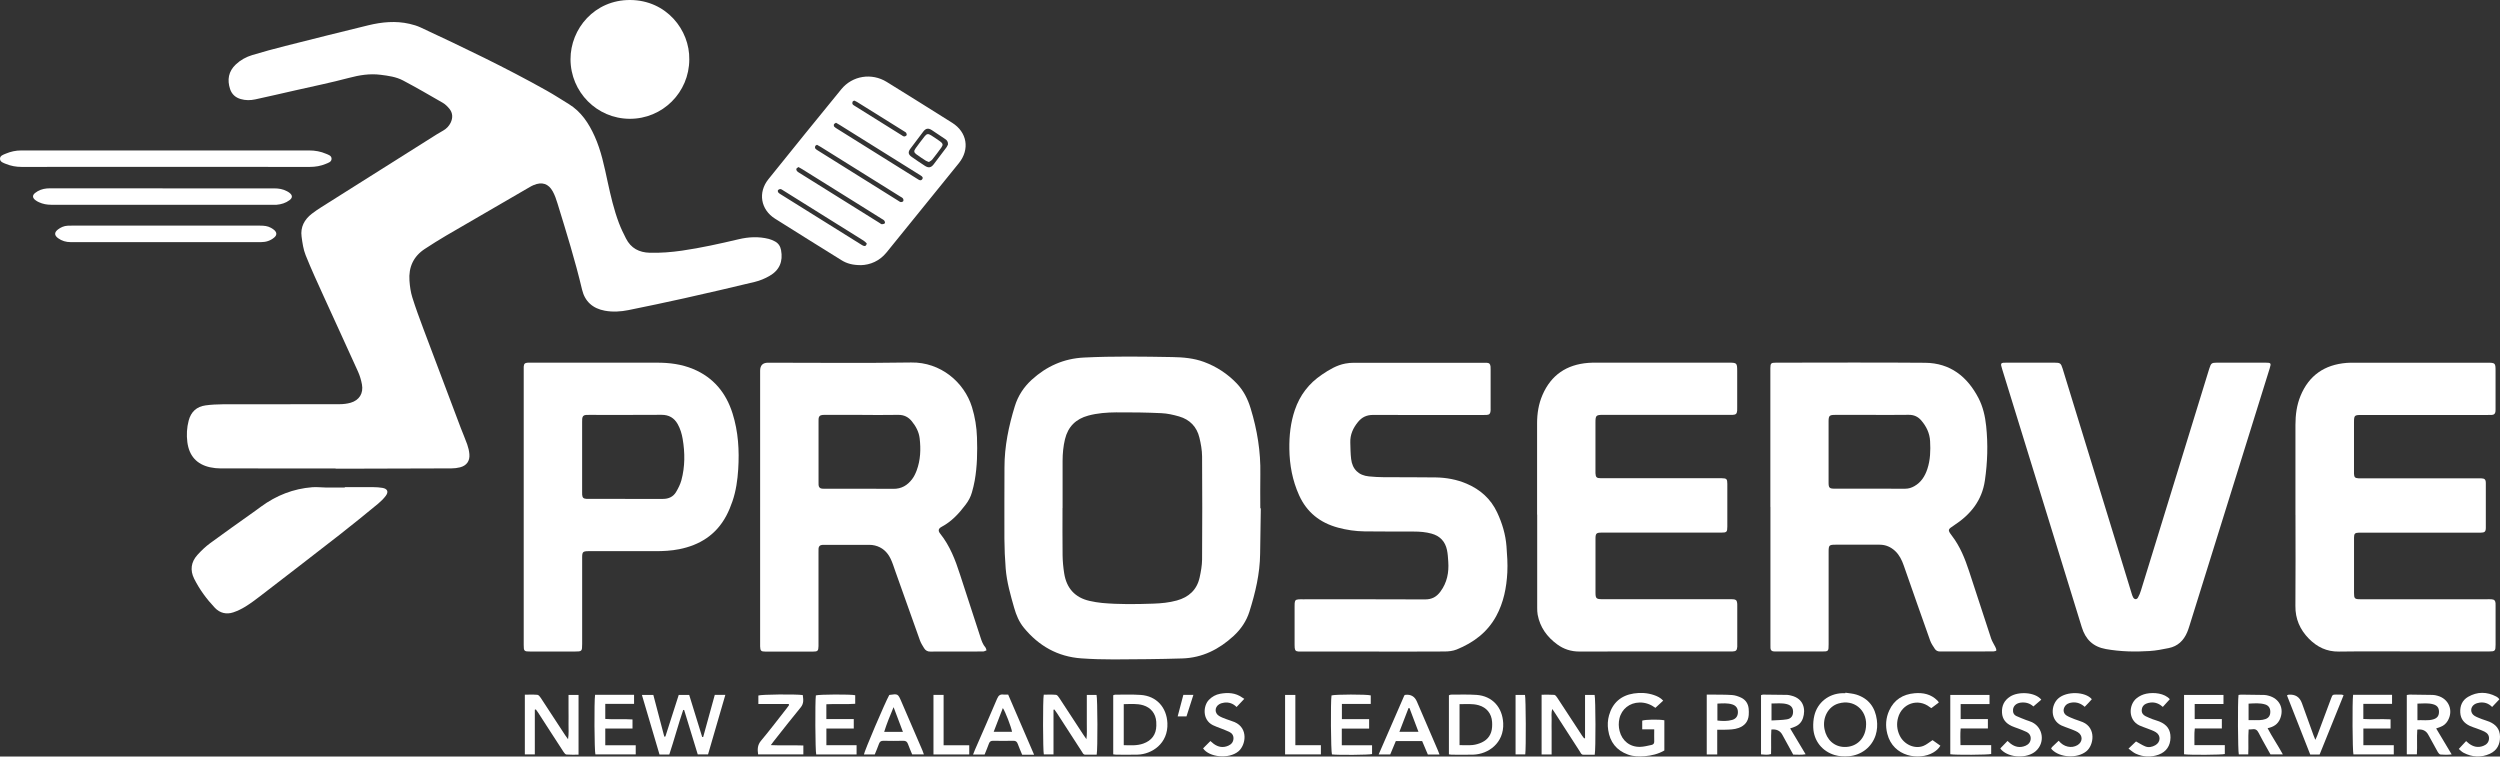 <?xml version="1.0" encoding="UTF-8"?>
<svg xmlns="http://www.w3.org/2000/svg" id="Layer_2" data-name="Layer 2" viewBox="0 0 691.26 209.18">
  <rect x="0" y="0" width="691.26" height="209.18" fill="#333333" stroke="none"/>
  <defs>
    <style>
      .cls-1 {
        fill: #fff;
        stroke-width: 0px;
      }
    </style>
  </defs>
  <g id="Layer_1-2" data-name="Layer 1">
    <g>
      <path class="cls-1" d="M92.81,129.53c-10.59,0-21.19,0-31.78-.01-.99,0-2-.11-2.97-.32-3.65-.81-5.77-3.14-6.26-6.96-.25-1.99-.15-3.99.37-5.95.64-2.42,2.2-3.87,4.67-4.2,1.54-.21,3.1-.29,4.66-.3,10.79-.02,21.59,0,32.38-.03,1.03,0,2.09-.12,3.07-.4,2.39-.69,3.58-2.6,3.13-5.06-.22-1.21-.58-2.42-1.08-3.53-3.13-6.95-6.34-13.87-9.49-20.81-1.72-3.78-3.46-7.55-5-11.4-.64-1.6-.89-3.39-1.12-5.12-.36-2.65.77-4.75,2.85-6.35.85-.66,1.75-1.26,2.66-1.84,10.64-6.72,21.28-13.43,31.93-20.14.57-.36,1.17-.68,1.76-1.03.89-.52,1.57-1.23,2.02-2.16.64-1.34.59-2.67-.34-3.83-.52-.64-1.15-1.26-1.85-1.67-3.63-2.1-7.26-4.2-10.96-6.16-1.92-1.02-4.09-1.31-6.24-1.58-2.98-.38-5.84.09-8.75.86-4.9,1.3-9.86,2.32-14.8,3.44-3.69.84-7.39,1.7-11.09,2.5-1.33.29-2.7.3-4.03-.09-1.45-.42-2.46-1.34-2.93-2.76-.84-2.57-.45-4.89,1.58-6.81,1.3-1.23,2.85-2.08,4.54-2.59,3.02-.91,6.06-1.74,9.11-2.51,7.66-1.94,15.32-3.86,23-5.73,3.76-.91,7.57-1.28,11.39-.4,1.04.24,2.1.55,3.06,1,11.8,5.5,23.54,11.11,34.9,17.49,2.05,1.15,4.03,2.44,6.04,3.67,3.45,2.11,5.55,5.31,7.17,8.9,1.83,4.04,2.68,8.34,3.61,12.63.84,3.86,1.73,7.72,3.13,11.42.55,1.45,1.23,2.86,1.94,4.24,1.36,2.69,3.63,3.88,6.61,3.95,2.97.07,5.91-.16,8.84-.58,5.3-.77,10.51-1.93,15.72-3.16,2.74-.65,5.54-.79,8.31-.09.61.15,1.21.42,1.76.72.93.51,1.45,1.34,1.64,2.38.58,3.11-.42,5.54-3.17,7.12-1.26.73-2.66,1.32-4.08,1.66-6.51,1.58-13.05,3.08-19.59,4.55-5.1,1.14-10.22,2.21-15.34,3.25-2.16.44-4.35.57-6.55.17-3.34-.61-5.52-2.56-6.29-5.81-1.9-8.05-4.36-15.93-6.79-23.83-.35-1.14-.74-2.29-1.31-3.33-1.19-2.18-2.99-2.73-5.28-1.77-.37.15-.72.34-1.07.54-7.7,4.47-15.41,8.93-23.11,13.42-2,1.17-3.95,2.41-5.9,3.68-3.18,2.07-4.54,5.08-4.27,8.8.11,1.54.32,3.12.78,4.59.93,2.97,2.01,5.89,3.1,8.8,3.42,9.12,6.86,18.23,10.31,27.34.58,1.53,1.25,3.03,1.79,4.57.3.86.52,1.77.59,2.68.16,1.88-.77,3.17-2.59,3.63-.77.19-1.58.29-2.37.29-9.27.04-18.55.06-27.83.08-1.4,0-2.8,0-4.2,0,0-.02,0-.05,0-.07Z"></path>
      <path class="cls-1" d="M348.62,140.56c-.06,4.19-.15,8.38-.19,12.58-.06,5.49-1.32,10.76-2.95,15.95-.83,2.64-2.35,4.88-4.39,6.76-4.01,3.7-8.66,6.04-14.17,6.21-6.31.2-12.62.24-18.94.27-2.99.01-6-.08-8.98-.29-6.55-.46-11.79-3.45-15.91-8.48-1.31-1.6-2.1-3.49-2.66-5.46-1.02-3.57-2.05-7.15-2.35-10.86-.22-2.74-.34-5.5-.36-8.25-.04-6.59.02-13.18.02-19.77,0-5.81,1.17-11.42,2.87-16.93.88-2.85,2.46-5.26,4.66-7.28,4.1-3.74,8.87-5.88,14.46-6.15,8.15-.4,16.3-.27,24.45-.13,2.95.05,5.9.3,8.72,1.34,3.47,1.29,6.48,3.26,9.04,5.92,1.9,1.98,3.08,4.34,3.87,6.94,1.81,5.92,2.8,11.96,2.68,18.16-.06,3.15-.01,6.31-.01,9.46h.13ZM293.79,140.46c0,4.35-.04,8.71.02,13.06.02,1.67.18,3.35.44,5,.64,4.09,2.95,6.72,7.05,7.64,1.13.25,2.28.45,3.43.56,4.71.43,9.42.35,14.14.19,2.19-.07,4.38-.28,6.52-.87,3.33-.91,5.55-2.95,6.31-6.35.36-1.63.66-3.31.68-4.97.06-9.51.07-19.01,0-28.52-.01-1.74-.33-3.5-.74-5.2-.72-2.99-2.65-4.99-5.61-5.85-1.6-.46-3.27-.84-4.93-.91-4.15-.19-8.31-.25-12.46-.22-2.59.02-5.19.21-7.72.89-3.43.92-5.61,3.06-6.45,6.54-.47,1.95-.65,3.94-.66,5.94-.02,4.35,0,8.71,0,13.06Z"></path>
      <path class="cls-1" d="M489.51,140.15v-37.51c0-.28,0-.56,0-.84.02-1.34.17-1.52,1.53-1.52,13.75,0,27.51-.09,41.26.03,6.93.06,11.67,3.81,14.77,9.78,1.24,2.4,1.83,5.03,2.11,7.7.53,5.03.38,10.04-.35,15.05-.8,5.56-3.98,9.45-8.52,12.41-1.76,1.15-1.85,1.24-.59,2.9,2.25,2.94,3.59,6.3,4.73,9.76,2.04,6.22,4.05,12.45,6.11,18.66.27.82.79,1.55,1.16,2.33.14.3.3.65.27.95-.02.13-.53.27-.82.27-4.92.02-9.83,0-14.75.02-.63,0-1.11-.24-1.43-.72-.47-.73-1-1.47-1.29-2.28-2.47-6.92-4.88-13.85-7.31-20.78-.52-1.49-1.19-2.88-2.35-3.98-1.21-1.14-2.63-1.77-4.32-1.77-4.04,0-8.08,0-12.11,0-1.86,0-1.99.13-1.99,1.96,0,8.51,0,17.02,0,25.53,0,2.02-.01,2.04-1.98,2.04-4.08,0-8.16,0-12.23,0-.32,0-.64,0-.96-.02-.56-.04-.88-.34-.91-.91-.02-.36-.01-.72-.01-1.08,0-12.66,0-25.33,0-37.99ZM517.69,114.72c-3.44,0-6.87,0-10.31,0-1.52,0-1.76.24-1.77,1.72,0,5.67,0,11.34,0,17.01,0,1.44.24,1.67,1.67,1.67,6.51,0,13.03,0,19.54.01.91,0,1.72-.26,2.5-.7,1.89-1.07,2.94-2.76,3.6-4.75.83-2.51.9-5.09.76-7.7-.12-2.21-1.03-4.08-2.45-5.73-.9-1.05-2.04-1.57-3.48-1.55-3.36.05-6.71.02-10.07.02Z"></path>
      <path class="cls-1" d="M210.18,140.24c0-12.58,0-25.17,0-37.75q0-2.2,2.19-2.2c13.19,0,26.39.15,39.58-.06,8.1-.13,14.67,5.43,16.81,12.35.84,2.73,1.29,5.53,1.38,8.37.13,3.99.07,7.99-.63,11.94-.19,1.1-.47,2.19-.77,3.26-.35,1.24-.95,2.35-1.74,3.39-1.84,2.45-3.88,4.66-6.64,6.13-.91.48-1.03,1.08-.41,1.86,2.7,3.37,4.21,7.31,5.51,11.36,1.89,5.85,3.81,11.69,5.71,17.53.3.92.63,1.8,1.27,2.55.19.22.23.56.34.85-.32.11-.64.32-.95.32-3.36.02-6.72.02-10.07.02-1.48,0-2.96-.04-4.44.01-.82.03-1.4-.29-1.8-.94-.41-.68-.86-1.36-1.13-2.1-2.3-6.39-4.55-12.78-6.83-19.18-.43-1.2-.79-2.44-1.36-3.57-.89-1.79-2.29-3.06-4.29-3.55-.5-.12-1.02-.18-1.54-.18-4.12-.01-8.24,0-12.35,0-.24,0-.48,0-.72.02-.61.06-.93.41-.97,1.02-.02.36-.01.72-.01,1.08,0,8.31,0,16.62,0,24.93,0,.32,0,.64,0,.96-.03,1.32-.21,1.51-1.56,1.51-4.36,0-8.72,0-13.07,0-1.27,0-1.47-.21-1.51-1.44-.01-.48,0-.96,0-1.44,0-12.34,0-24.69,0-37.03ZM238.43,114.72c-3.36,0-6.71,0-10.07,0-.32,0-.64-.02-.96.02-.71.08-.99.36-1.06,1.06-.03.24-.01.48-.01.72,0,5.63,0,11.26,0,16.89,0,.24,0,.48.01.72.06.6.39.94,1,.99.36.02.72.02,1.08.02,6.19,0,12.39-.04,18.58.02,2.27.03,3.91-.98,5.2-2.67.55-.72.95-1.58,1.27-2.43,1.06-2.87,1.17-5.85.82-8.85-.21-1.8-1.04-3.34-2.17-4.73-.96-1.18-2.16-1.79-3.74-1.77-3.32.06-6.63.02-9.95.02Z"></path>
      <path class="cls-1" d="M634.7,142.39c0-8.31,0-16.62,0-24.93,0-2.74.35-5.42,1.39-7.97,2.34-5.71,6.68-8.67,12.78-9.15.72-.06,1.44-.05,2.16-.05,12.23,0,24.47,0,36.7,0,2.23,0,2.3.07,2.3,2.28,0,3.44,0,6.87,0,10.31,0,.32.01.64-.03.96-.08.54-.39.86-.96.88-.4.01-.8.02-1.2.02-11.63,0-23.27,0-34.9,0-1.93,0-2.04.11-2.05,2.02,0,4.51,0,9.03,0,13.54,0,.24,0,.48,0,.72.06.95.28,1.18,1.24,1.23.36.02.72,0,1.08,0,10.63,0,21.27,0,31.9,0,.28,0,.56,0,.84,0,1.07.03,1.39.29,1.39,1.35.02,4.11.02,8.23,0,12.34,0,1.06-.32,1.33-1.39,1.34-1.8.02-3.6,0-5.4,0-9.15,0-18.31,0-27.46,0-.28,0-.56,0-.84,0-1.09.03-1.34.26-1.35,1.36-.02,2.24,0,4.47,0,6.71,0,2.88,0,5.75,0,8.63,0,1.52.19,1.71,1.74,1.71,11.67,0,23.35,0,35.02,0,.44,0,.88-.02,1.32.02.72.07.97.33,1.05,1.05.03.24.01.48.01.72,0,3.6,0,7.19,0,10.79,0,1.72-.14,1.86-1.82,1.86-6.96,0-13.91,0-20.87,0-6.88,0-13.75-.07-20.63.03-3.38.05-6.05-1.27-8.32-3.58-2.45-2.5-3.75-5.45-3.71-9.04.08-8.39.02-16.78.02-25.17Z"></path>
      <path class="cls-1" d="M425.01,142.31c0-8.43,0-16.86,0-25.29,0-2.7.42-5.34,1.5-7.83,2.39-5.52,6.68-8.38,12.62-8.85.72-.06,1.44-.06,2.16-.06,12.27,0,24.55,0,36.82,0,2.11,0,2.22.11,2.23,2.24,0,3.36,0,6.71,0,10.07,0,.32.02.64-.01.96-.08.86-.35,1.11-1.2,1.16-.36.02-.72,0-1.08,0-11.59,0-23.19,0-34.78,0-1.95,0-2.12.16-2.12,2.11,0,4.47,0,8.95,0,13.42,0,.2,0,.4,0,.6.06,1.12.31,1.39,1.48,1.39,3.76.01,7.52,0,11.27,0,7.16,0,14.31,0,21.47,0,.24,0,.48,0,.72,0,1.31.02,1.52.21,1.52,1.55,0,3.96,0,7.91,0,11.87,0,1.45-.18,1.62-1.69,1.62-7.48,0-14.95,0-22.43,0-3.56,0-7.12,0-10.67,0-1.42,0-1.66.23-1.66,1.68,0,4.95,0,9.91,0,14.86,0,1.66.21,1.87,1.86,1.87,11.55,0,23.11,0,34.66,0,.52,0,1.04-.02,1.56.02.75.06.99.29,1.09,1.02.04.27.03.56.03.84,0,3.56,0,7.11,0,10.67,0,.2,0,.4,0,.6-.07,1-.34,1.26-1.31,1.3-.24,0-.48,0-.72,0-13.87,0-27.75-.02-41.62.02-2.31,0-4.33-.65-6.15-1.99-2.81-2.06-4.74-4.72-5.39-8.2-.12-.62-.12-1.27-.13-1.91,0-8.59,0-17.18,0-25.77Z"></path>
      <path class="cls-1" d="M379.81,180.15c-6.6,0-13.19,0-19.79,0-.32,0-.64.02-.96,0-.76-.06-.97-.27-1.07-1.02-.03-.28-.03-.56-.03-.84,0-3.56,0-7.11,0-10.67,0-.28,0-.56.02-.84.09-.79.27-.97,1.03-1.05.4-.04.8-.02,1.2-.02,11.28,0,22.55-.03,33.83.03,1.88,0,3.16-.69,4.25-2.17,1.84-2.49,2.37-5.28,2.16-8.27-.07-1.07-.13-2.16-.35-3.21-.49-2.36-1.93-3.89-4.27-4.54-1.59-.44-3.22-.57-4.87-.57-4.56-.01-9.12,0-13.67-.05-2.49-.03-4.94-.39-7.34-1.04-4.95-1.34-8.61-4.22-10.75-8.96-1.84-4.08-2.63-8.36-2.69-12.8-.05-3.66.33-7.26,1.51-10.74,1.39-4.11,3.9-7.4,7.51-9.81,1.99-1.34,4.04-2.6,6.45-3.05.78-.15,1.58-.22,2.38-.22,12-.01,23.99,0,35.99,0,.24,0,.48-.01.72,0,.74.06.97.29,1.07,1.03.03.28.02.56.02.84,0,3.56,0,7.11,0,10.67,0,.28.02.56-.02.84-.09.74-.33.98-1.06,1.04-.4.03-.8.02-1.2.02-10.08,0-20.15.02-30.23-.02-1.76,0-3.06.61-4.15,1.94-1.37,1.67-2.21,3.51-2.14,5.7.05,1.52.05,3.04.23,4.54.33,2.85,2.09,4.55,4.94,4.82,1.39.14,2.79.21,4.19.22,4.76.04,9.52-.02,14.27.06,2.93.05,5.81.57,8.53,1.73,3.77,1.61,6.67,4.17,8.44,7.94,1.41,3,2.34,6.12,2.59,9.41.18,2.39.35,4.8.23,7.18-.22,4.21-1.02,8.31-3.07,12.08-2.45,4.5-6.3,7.36-10.94,9.24-1.04.42-2.26.55-3.4.55-6.52.05-13.03.02-19.55.02Z"></path>
      <path class="cls-1" d="M144.81,140.21c0-12.59,0-25.17,0-37.76,0-.36-.02-.72,0-1.08.06-.79.32-1.03,1.13-1.09.24-.02.48,0,.72,0,11.68,0,23.35,0,35.03,0,3.43,0,6.78.42,9.97,1.75,5.62,2.34,9.11,6.6,10.9,12.31,1.58,5.02,1.89,10.19,1.56,15.41-.19,3-.61,5.97-1.58,8.82-.47,1.39-1.04,2.77-1.73,4.07-2.8,5.23-7.31,8.09-13.03,9.22-2.17.43-4.36.54-6.56.54-5.92,0-11.84,0-17.75,0-.28,0-.56,0-.84,0-1.44.02-1.66.23-1.66,1.69,0,7.99,0,15.98,0,23.97,0,2.04-.06,2.09-2.07,2.09-4.08,0-8.16,0-12.24,0-1.75,0-1.85-.1-1.85-1.82,0-12.71,0-25.41,0-38.12ZM172.87,137.95c3.48,0,6.96,0,10.44,0,1.56,0,2.85-.58,3.63-1.92.6-1.02,1.16-2.11,1.47-3.25,1.01-3.76,1-7.58.35-11.41-.24-1.42-.65-2.8-1.36-4.07-.99-1.76-2.43-2.61-4.5-2.6-6.68.05-13.35.02-20.03.02-.28,0-.56-.02-.84.01-.71.08-.97.36-1.05,1.07-.03.32-.02.64-.02.96,0,6.39,0,12.79,0,19.18,0,.28-.01.56.01.84.07.84.35,1.1,1.21,1.16.28.02.56,0,.84,0,3.28,0,6.56,0,9.84,0Z"></path>
      <path class="cls-1" d="M561.52,100.28c2.2,0,4.4,0,6.6,0,1.53,0,1.74.16,2.2,1.64,5.13,16.71,10.27,33.42,15.4,50.14,1.23,4.01,2.45,8.02,3.68,12.02.12.38.23.77.43,1.11.36.61.97.65,1.33.04.36-.61.62-1.3.83-1.98,1.22-3.89,2.41-7.78,3.6-11.67,5.06-16.44,10.12-32.88,15.18-49.32.05-.15.1-.3.15-.46.43-1.36.64-1.52,2.04-1.52,4.52,0,9.04,0,13.55,0,1.43,0,1.52.14,1.08,1.55-2.87,9.22-5.74,18.44-8.62,27.67-4.53,14.52-9.05,29.04-13.58,43.55-.19.61-.39,1.22-.64,1.8-.97,2.27-2.59,3.84-5.06,4.34-1.76.36-3.53.71-5.32.82-4.03.26-8.06.17-12.07-.54-3.55-.63-5.64-2.66-6.68-6.05-3.56-11.64-7.17-23.27-10.76-34.9-3.74-12.13-7.49-24.26-11.23-36.38-.57-1.83-.54-1.87,1.4-1.87,2.16,0,4.32,0,6.48,0Z"></path>
      <path class="cls-1" d="M238.02,73.31c-2.2,0-3.84-.42-5.34-1.36-6.14-3.83-12.29-7.63-18.4-11.5-3.96-2.51-4.75-7.24-1.81-10.9,6.68-8.32,13.4-16.61,20.15-24.87,3.08-3.77,8.4-4.6,12.56-2.03,6.05,3.74,12.08,7.51,18.1,11.3,4.14,2.6,4.93,7.33,1.86,11.15-6.65,8.24-13.32,16.47-20,24.69-1.94,2.39-4.52,3.46-7.12,3.53ZM225.91,40.02c-.21.15-.45.23-.5.38-.07.2-.09.51.02.66.18.24.48.41.75.58,7.38,4.61,14.76,9.23,22.15,13.84.24.15.48.35.73.39.23.03.59-.08.69-.25.11-.17.05-.56-.08-.74-.18-.24-.5-.39-.77-.55-2.37-1.48-4.74-2.96-7.11-4.44-4.94-3.09-9.89-6.18-14.84-9.26-.33-.21-.68-.39-1.04-.59ZM231.15,33.95c-.22.16-.48.25-.56.43-.08.18-.04.5.08.64.24.26.56.44.86.63,7.27,4.54,14.54,9.09,21.82,13.63.2.13.41.25.61.38.38.23.77.32,1.05-.11.3-.46-.02-.75-.37-.98-.64-.41-1.28-.81-1.93-1.21-6.83-4.27-13.67-8.53-20.5-12.8-.33-.21-.68-.4-1.06-.62ZM239.65,67.29c-.24-.21-.51-.53-.86-.75-7.41-4.64-14.83-9.27-22.25-13.9-.24-.15-.49-.34-.74-.36-.23-.02-.54.13-.68.3-.1.13-.04.49.08.64.19.24.49.4.76.57,7.35,4.59,14.7,9.18,22.06,13.77.27.17.54.36.84.44.41.11.7-.08.8-.7ZM220.77,46.19c-.23.18-.49.29-.56.47-.06.18.01.48.14.63.17.21.43.35.66.5,7.41,4.63,14.82,9.25,22.23,13.88.2.13.41.33.62.33.27,0,.62-.09.8-.27.1-.1,0-.53-.14-.71-.19-.24-.5-.38-.77-.55-2.23-1.4-4.46-2.79-6.7-4.19-5.07-3.17-10.15-6.34-15.23-9.5-.33-.21-.68-.39-1.06-.6ZM262.13,39.92c.02-.8-.33-1.17-.78-1.47-1.23-.82-2.44-1.66-3.68-2.46-.99-.64-1.66-.54-2.38.39-1.22,1.58-2.42,3.17-3.6,4.78-.67.91-.55,1.56.39,2.22,1.21.85,2.43,1.68,3.67,2.48.98.63,1.68.52,2.39-.39,1.22-1.58,2.42-3.18,3.6-4.78.2-.28.31-.62.38-.76ZM236.19,27.8c-.17.12-.41.2-.46.35-.07.2-.08.5.02.66.14.22.41.36.65.51,4.29,2.68,8.58,5.36,12.87,8.04.23.15.48.35.73.37.23.01.53-.14.67-.33.09-.12.01-.45-.08-.63-.08-.16-.29-.27-.45-.37-4.39-2.74-8.78-5.49-13.18-8.22-.23-.14-.49-.23-.78-.37Z"></path>
      <path class="cls-1" d="M95.33,134.7c2.64,0,5.27-.02,7.91,0,.84,0,1.68.06,2.51.2,1.4.24,1.76,1.09.91,2.21-.6.79-1.32,1.51-2.08,2.14-3.49,2.86-6.98,5.73-10.54,8.5-7.37,5.75-14.78,11.45-22.19,17.15-1.3,1-2.62,1.98-4.01,2.84-1.04.64-2.17,1.19-3.33,1.58-1.9.64-3.71.2-5.08-1.24-2.29-2.41-4.26-5.09-5.75-8.07-1.17-2.35-.86-4.61.9-6.56,1.07-1.18,2.23-2.3,3.51-3.24,3.95-2.92,7.98-5.73,11.98-8.59.72-.51,1.42-1.03,2.13-1.55,4.22-3.09,8.92-4.94,14.15-5.35,1.27-.1,2.55.08,3.83.09,1.72.02,3.44,0,5.16,0,0-.05,0-.09,0-.14Z"></path>
      <path class="cls-1" d="M190.59,16.43c-.01,9.12-7.39,16.46-16.49,16.42-9.05-.04-16.33-7.4-16.35-16.46C157.73,7.96,164.39-.06,174.26,0c10.04.06,16.47,8.32,16.33,16.43Z"></path>
      <path class="cls-1" d="M45.75,46.14c-13.27,0-26.53,0-39.8.01-1.51,0-2.94-.26-4.32-.83-.69-.28-1.61-.54-1.63-1.4-.02-.88.89-1.14,1.58-1.43,1.37-.58,2.8-.9,4.31-.89,3.84.01,7.67,0,11.51,0,22.7,0,45.4,0,68.1,0,1.63,0,3.18.28,4.66.92.65.28,1.5.5,1.52,1.34.02.92-.89,1.15-1.57,1.44-1.41.6-2.89.85-4.43.85-13.31-.02-26.61-.01-39.92-.01Z"></path>
      <path class="cls-1" d="M44.94,52.09c10.31,0,20.62,0,30.93,0,1.23,0,2.38.2,3.46.78.25.13.49.27.71.44.88.69.9,1.38,0,2.05-1.05.78-2.27,1.15-3.56,1.26-.28.02-.56,0-.84,0-20.5,0-41,0-61.49,0-1.18,0-2.3-.21-3.37-.7-.36-.16-.72-.36-1.03-.61-.81-.64-.83-1.34-.02-1.97.93-.73,2.02-1.12,3.2-1.23.48-.04.96-.03,1.44-.03,10.19,0,20.38,0,30.57,0Z"></path>
      <path class="cls-1" d="M45.81,66.95c-8.76,0-17.51,0-26.27,0-1.29,0-2.45-.34-3.48-1.09-1.07-.78-1.08-1.61-.02-2.42.77-.59,1.65-.97,2.64-1.03.36-.02.72-.02,1.08-.02,17.39,0,34.78,0,52.18,0,1.06,0,2.08.09,3.01.62.31.18.62.37.89.61.74.67.76,1.39,0,2.04-1.04.89-2.27,1.29-3.64,1.29-5.76-.01-11.51,0-17.27,0-3.04,0-6.08,0-9.12,0Z"></path>
      <path class="cls-1" d="M192.93,208.6c-1.27-4.13-2.51-8.21-3.76-12.28-.09,0-.17-.01-.26-.02-1.39,4.07-2.48,8.24-3.85,12.34h-2.7c-1.61-5.45-3.22-10.9-4.87-16.49h3.16c1.02,3.87,2.03,7.71,3.03,11.53.13,0,.17,0,.21,0,.04,0,.09-.03.1-.05,1.22-3.79,2.43-7.59,3.68-11.47h2.9c1.2,3.88,2.39,7.75,3.59,11.63.09,0,.18,0,.27,0,1.06-3.86,2.12-7.72,3.21-11.65h2.92c-1.61,5.53-3.18,10.95-4.78,16.45h-2.85Z"></path>
      <path class="cls-1" d="M147.88,196.25v12.35h-2.76v-16.52c1.19,0,2.34-.06,3.48.04.33.03.68.49.91.83,2.26,3.43,4.5,6.88,6.75,10.32.21.32.44.62.81,1.13.25-1.55.11-2.85.13-4.14.03-1.36,0-2.71,0-4.07v-4.03h2.77v16.51c-1.14,0-2.25.05-3.35-.04-.3-.02-.62-.45-.82-.76-1.28-1.93-2.52-3.88-3.78-5.83-1.06-1.64-2.12-3.29-3.18-4.93-.21-.33-.45-.64-.67-.95-.1.03-.2.06-.29.08Z"></path>
      <path class="cls-1" d="M438.27,204.08v-11.92h2.65c.28.96.33,15.15.03,16.52-1.03,0-2.1,0-3.16,0-.56,0-.7-.48-.92-.83-2.28-3.52-4.55-7.05-6.82-10.57-.24-.37-.49-.72-.83-1.24-.37,1.15-.15,2.17-.19,3.16-.04,1.04,0,2.08,0,3.12v6.29h-2.77v-16.52c1.21,0,2.36-.05,3.5.04.29.02.61.46.82.77,1.68,2.53,3.33,5.08,4.99,7.62.63.97,1.26,1.94,1.9,2.91.17.26.37.49.55.73.09-.02.18-.05.28-.07Z"></path>
      <path class="cls-1" d="M300.52,192.15h2.68c.28.94.34,15.09.04,16.52-1.03,0-2.09,0-3.16,0-.57,0-.7-.47-.93-.82-2.3-3.55-4.59-7.11-6.89-10.66-.23-.35-.48-.68-.73-1.02-.08.03-.15.05-.23.08v12.34h-2.68c-.25-.92-.3-15.06-.02-16.51,1.11,0,2.25-.06,3.39.04.33.03.67.5.9.85,2.22,3.37,4.42,6.75,6.62,10.12.23.36.48.7.89,1.3.21-1.58.09-2.87.11-4.15.02-1.36,0-2.71,0-4.07s0-2.62,0-4.02Z"></path>
      <path class="cls-1" d="M510.25,191.53c1.02.17,2.07.22,3.05.53,3.4,1.08,5.2,3.55,5.66,7.01.18,1.39.1,2.79-.32,4.15-1.04,3.33-3.97,5.63-7.55,5.89-1.28.09-2.55.03-3.8-.34-3.46-1.03-5.78-3.94-5.92-7.59-.04-1.1.04-2.25.3-3.32.88-3.64,3.97-6.06,7.73-6.19.28,0,.56,0,.84,0,0-.04.01-.09.02-.13ZM515.99,200.38c.11-4.11-3.39-7.11-7.65-5.86-2.85.84-4.48,3.92-3.86,7.09.58,2.95,2.7,4.86,5.48,4.93,3.48.09,5.99-2.48,6.02-6.16Z"></path>
      <path class="cls-1" d="M400.63,208.58v-16.33c.2-.07.38-.18.56-.18,2.36,0,4.72-.09,7.07.07,4.36.3,7.16,3.42,7.38,7.79.28,5.54-4.15,8.59-8.21,8.73-2.04.07-4.08.02-6.11.01-.19,0-.38-.05-.68-.09ZM403.56,206.03c1.28,0,2.48.09,3.66-.03.85-.09,1.73-.36,2.51-.72,1.77-.83,2.71-2.29,2.84-4.25.03-.48.03-.96,0-1.43-.15-2.29-1.5-3.97-3.71-4.6-1.72-.49-3.47-.29-5.29-.3v11.34Z"></path>
      <path class="cls-1" d="M307.81,208.59v-16.35c.18-.06.36-.16.54-.16,2.36,0,4.72-.09,7.07.07,4.36.3,7.17,3.44,7.37,7.79.26,5.7-4.34,8.61-8.22,8.72-2,.06-4,.02-5.99.01-.23,0-.46-.05-.76-.09ZM310.72,194.71v11.33c1.88.05,3.67.18,5.41-.44,2.31-.82,3.56-2.51,3.6-4.95,0-.36,0-.72-.02-1.08-.15-2.24-1.47-3.92-3.61-4.56-1.75-.52-3.54-.33-5.38-.31Z"></path>
      <path class="cls-1" d="M460.2,199.16v8.35c-1.69.99-3.54,1.42-5.46,1.59-1.56.13-3.12.09-4.61-.46-3.19-1.17-4.98-3.47-5.46-6.8-.2-1.36-.14-2.71.23-4.04.98-3.47,3.31-5.5,6.83-6.05,1.86-.29,3.75-.18,5.57.43.95.32,1.84.74,2.58,1.55-.72.67-1.42,1.31-2.15,1.99-1.29-.94-2.74-1.51-4.41-1.47-2.72.05-4.93,1.79-5.54,4.42-.26,1.15-.25,2.3.04,3.44.67,2.72,2.86,4.47,5.66,4.4,1.06-.02,2.12-.31,3.17-.53.45-.09.77-.37.75-.93-.03-1.07,0-2.14,0-3.39h-3.32v-2.4c.81-.31,4.51-.39,6.14-.1Z"></path>
      <path class="cls-1" d="M665.5,192.17c.35-.05.58-.11.82-.11,2.12.02,4.24.04,6.35.09.43,0,.87.11,1.29.22,3.15.83,4.5,4.1,2.85,6.92-.46.79-1.11,1.36-1.96,1.68-.36.14-.73.27-1.24.45,1.43,2.39,2.81,4.7,4.29,7.18-1.13.13-2.11.11-3.08.03-.26-.02-.58-.38-.74-.66-.91-1.6-1.78-3.22-2.66-4.83q-.92-1.69-3.03-1.4c-.16,2.22.03,4.48-.11,6.83h-2.79v-16.42ZM668.42,199.13c1.5-.06,2.93.19,4.33-.21,1.17-.33,1.66-1.01,1.64-2.17-.02-1.08-.53-1.73-1.66-2.03-1.4-.37-2.82-.2-4.3-.17v4.59Z"></path>
      <path class="cls-1" d="M618.96,192.16c.29-.04.52-.09.76-.09,2.12.02,4.24.04,6.35.09.39,0,.79.1,1.18.2,3.04.79,4.4,3.53,3.19,6.43-.61,1.46-1.77,2.21-3.44,2.56,1.3,2.49,2.86,4.73,4.22,7.25h-3.42c-.32-.56-.69-1.21-1.05-1.87-.75-1.36-1.54-2.71-2.23-4.1-.37-.74-.83-1.12-1.67-.99-.31.05-.63.04-1.09.06-.17,2.27,0,4.53-.11,6.89h-2.61c-.25-.79-.34-14.53-.08-16.42ZM621.74,199.12c1.14,0,2.13.03,3.13-.01.51-.02,1.04-.11,1.52-.28.93-.32,1.37-1.02,1.36-2.03,0-.99-.46-1.71-1.39-2.01-1.51-.47-3.05-.31-4.62-.23v4.55Z"></path>
      <path class="cls-1" d="M494.99,201.42c1.42,2.38,2.81,4.7,4.27,7.14-1.22.21-2.3.09-3.43.09-1.01-1.85-2.01-3.67-3.01-5.49q-.92-1.68-3.03-1.44c-.15,2.22,0,4.48-.09,6.78-.92.29-1.81.17-2.77.09v-16.37c.19-.06.37-.16.55-.16,2.24.02,4.47.04,6.71.08.35,0,.71.11,1.06.19,3.58.84,4.04,3.91,3.29,6.2-.39,1.2-1.21,2.05-2.43,2.48-.33.11-.66.24-1.12.4ZM489.83,194.53v4.68c1.49-.1,2.89-.08,4.25-.31,1.19-.19,1.72-.99,1.71-2.11,0-1.1-.56-1.79-1.74-2.1-1.37-.35-2.76-.17-4.22-.17Z"></path>
      <path class="cls-1" d="M236.07,198.83v2.62h-7.57v4.6h8.35v2.56h-11.16c-.27-.83-.34-14.75-.1-16.33.87-.29,9.55-.34,10.88-.05v2.37c-2.63.2-5.28-.03-7.98.13v4.1h7.57Z"></path>
      <path class="cls-1" d="M603.9,208.56v-16.41h10.9v2.51h-7.96v4.17h7.51v2.6h-7.48c-.2,1.58-.06,3.03-.1,4.61h8.4v2.45c-.83.24-9.75.31-11.27.07Z"></path>
      <path class="cls-1" d="M650.63,192.12h10.78v2.51h-7.94v4.17c2.48.15,4.97-.03,7.53.1v2.54h-7.52v4.61h8.41v2.54h-11.16c-.26-.83-.35-14.51-.09-16.49Z"></path>
      <path class="cls-1" d="M550.57,206.03v2.45c-.92.25-9.86.31-11.31.07v-16.4h10.85v2.53h-7.98v4.15h7.53v2.59h-7.53c-.15,1.57-.06,3.02-.05,4.61h8.5Z"></path>
      <path class="cls-1" d="M164.54,192.12h10.78v2.51h-7.96v4.16c2.48.2,4.98-.04,7.53.14v2.52h-7.53v4.61h8.42v2.54h-11.15c-.28-.83-.37-14.62-.09-16.48Z"></path>
      <path class="cls-1" d="M371.01,201.46v4.6h8.37v2.44c-.87.24-9.32.31-11.09.1-.3-.83-.4-14.67-.12-16.31.93-.31,9.71-.33,10.85-.01v2.36h-7.98v4.2h7.53v2.62h-7.57Z"></path>
      <path class="cls-1" d="M398.05,208.64h-3.24c-.52-1.22-1.04-2.46-1.58-3.73h-7.28c-.52,1.25-1.04,2.49-1.55,3.71h-3.2c2.42-5.55,4.78-10.99,7.12-16.37.15-.07.22-.12.29-.13q2.26-.24,3.16,1.85c1.94,4.51,3.88,9.01,5.82,13.52.14.32.26.66.45,1.16ZM386.94,202.35h5.27c-.86-2.28-1.67-4.42-2.48-6.56-.09,0-.18,0-.27,0-.82,2.14-1.65,4.27-2.52,6.55Z"></path>
      <path class="cls-1" d="M245.88,192.19s.07-.04.11-.05c2.27-.33,2.31-.3,3.2,1.75,1.96,4.54,3.92,9.08,5.87,13.62.14.32.24.66.4,1.09h-3.24c-.38-.93-.8-1.87-1.15-2.84-.23-.64-.57-.95-1.31-.93-1.84.05-3.67.04-5.51,0-.68-.01-1,.25-1.22.87-.34.98-.76,1.92-1.16,2.92h-2.99c.08-.86,5.87-14.44,7-16.44ZM249.66,202.36c-.86-2.27-1.67-4.41-2.58-6.83-1.01,2.42-1.89,4.55-2.6,6.83h5.19Z"></path>
      <path class="cls-1" d="M272.24,208.64h-3.19c.19-.48.34-.89.51-1.28,2.05-4.72,4.14-9.42,6.14-14.16.38-.89.83-1.28,1.77-1.15.39.05.79,0,1.29,0,2.38,5.52,4.74,10.99,7.17,16.63h-3.3c-.43-1.05-.86-2-1.21-2.97-.22-.6-.53-.9-1.22-.88-1.88.04-3.76.03-5.63,0-.62,0-.94.23-1.14.81-.35.98-.76,1.93-1.18,2.99ZM274.76,202.34h5.07c-.18-1.23-1.91-5.72-2.54-6.56-.85,2.2-1.66,4.32-2.53,6.56Z"></path>
      <path class="cls-1" d="M218.1,194.66h-8.41v-2.35c.83-.3,10.29-.41,12.28-.12.15,1.18.35,2.3-.58,3.42-2.52,3.05-4.94,6.18-7.4,9.28-.24.31-.48.63-.86,1.14,3.09.16,6.01-.02,9,.1v2.47h-12.51c-.19-1.37-.21-2.58.8-3.78,2.44-2.91,4.73-5.94,7.07-8.92.24-.31.46-.63.69-.94-.03-.1-.07-.2-.1-.29Z"></path>
      <path class="cls-1" d="M471.91,192.06c.58,0,1.05,0,1.52,0,1.84.03,3.68-.01,5.51.12.85.06,1.72.36,2.5.73,1.23.59,1.93,1.65,2.07,3.02.06.59.06,1.2.02,1.79-.14,1.78-1.1,2.93-2.76,3.55-1.27.47-2.58.46-3.9.5-.63.01-1.26,0-2.05,0v6.84h-2.9v-16.55ZM474.87,199.23c1.42.17,2.77.2,4.08-.17,1.06-.3,1.58-1.05,1.59-2.12.01-1.07-.49-1.82-1.54-2.16-1.35-.43-2.73-.29-4.13-.23v4.67Z"></path>
      <path class="cls-1" d="M588.54,207c.86-.82,1.52-1.45,2.08-1.99.91.5,1.69,1.02,2.55,1.37.94.38,1.9.17,2.77-.32,1.5-.83,1.61-2.7.16-3.6-.7-.44-1.52-.69-2.29-1-.74-.3-1.51-.52-2.23-.86-3.27-1.57-2.96-5.81-.8-7.53.8-.64,1.69-1.05,2.68-1.26,2.11-.43,5.02-.14,6.5,1.52-.62.68-1.25,1.38-1.93,2.13-.99-.88-2.1-1.35-3.4-1.2-.43.05-.87.15-1.26.33-.71.32-1.11.91-1.17,1.69-.06.81.34,1.39,1.04,1.74.64.32,1.31.59,1.98.85.6.23,1.22.37,1.81.61,2.18.89,3.15,2.29,3.12,4.47-.03,2.25-1.15,3.92-3.24,4.7-2.16.8-4.32.69-6.4-.27-.66-.31-1.22-.84-1.96-1.37Z"></path>
      <path class="cls-1" d="M332.66,206.92c.68-.68,1.33-1.33,2.02-2.02.31.27.6.54.91.77,1.26.92,2.61,1.16,4.06.51.82-.37,1.35-.97,1.41-1.92.05-.91-.41-1.54-1.19-1.91-.75-.36-1.55-.63-2.32-.95-.74-.3-1.5-.54-2.21-.9-3-1.54-2.62-5.41-1.07-6.99.87-.89,1.9-1.46,3.11-1.68,2.14-.39,4.22-.29,6.08,1.03.16.11.33.21.59.37-.79.84-1.43,1.52-2.13,2.26-.98-.99-2.13-1.37-3.42-1.21-.5.06-1.03.22-1.45.49-1.22.78-1.23,2.4,0,3.17.63.4,1.36.65,2.07.92.74.29,1.52.49,2.25.8,3.86,1.68,3.11,6.36,1.07,8.08-2.64,2.22-8.09,1.67-9.78-.81Z"></path>
      <path class="cls-1" d="M569.24,204.84c.74.87,1.53,1.38,2.5,1.6.94.21,1.83.08,2.66-.39,1.5-.86,1.58-2.7.11-3.6-.7-.43-1.52-.68-2.3-1-.74-.3-1.51-.52-2.23-.86-3.19-1.54-2.91-5.65-.86-7.47,2.33-2.07,7.47-1.91,9.28.21-.3.33-.6.68-.92,1.02-.32.35-.66.69-1.05,1.09-1.01-.9-2.17-1.35-3.51-1.19-.87.1-1.63.42-2.07,1.23-.48.89-.27,1.86.62,2.4.68.41,1.44.68,2.17.98.74.29,1.52.5,2.25.81,3.74,1.6,3.1,6.39.97,8.09-2.51,2.01-7.26,1.79-9.51-.52-.08-.08-.12-.2-.21-.34.12-.15.23-.31.36-.44.54-.52,1.09-1.04,1.71-1.62Z"></path>
      <path class="cls-1" d="M691.07,193.38c-.65.69-1.3,1.37-1.99,2.1-.99-1.01-2.14-1.37-3.43-1.21-.5.06-1.03.23-1.45.49-1.21.78-1.21,2.41.02,3.17.64.39,1.37.64,2.07.92.67.26,1.37.43,2.03.71,1.8.77,2.91,2.04,2.94,4.11.03,2.16-.82,3.84-2.8,4.75-2.44,1.12-4.89.96-7.26-.27-.25-.13-.47-.3-.69-.48-.24-.2-.47-.42-.65-.58.7-.75,1.34-1.44,2.03-2.18.24.21.49.46.77.67,1.19.91,2.5,1.22,3.94.68.87-.33,1.51-.91,1.61-1.9.11-1.02-.44-1.68-1.29-2.09-.68-.33-1.4-.58-2.11-.85-.63-.24-1.29-.42-1.9-.71-1.55-.74-2.54-1.88-2.64-3.68-.1-1.88.55-3.42,2.18-4.36,2.54-1.46,5.17-1.44,7.77-.08.21.11.4.26.58.42.09.07.14.18.26.36Z"></path>
      <path class="cls-1" d="M564.43,193.46c-.74.64-1.44,1.23-2.19,1.88-.93-.87-2.15-1.24-3.52-1.06-1.22.16-2.02.91-2.11,1.93-.07.8.21,1.44.94,1.78.86.4,1.76.74,2.65,1.09.56.22,1.15.36,1.68.62,3.12,1.53,3.63,5.72.99,8.01-2.38,2.06-7.18,1.9-9.42-.32-.14-.13-.24-.31-.35-.46.67-.7,1.3-1.35,1.99-2.06.3.27.55.51.82.72,1.27.98,2.65,1.25,4.16.61.83-.36,1.37-.99,1.43-1.91.06-.89-.41-1.54-1.18-1.92-.75-.36-1.54-.65-2.32-.95-.59-.23-1.21-.4-1.79-.68-1.55-.73-2.55-1.86-2.65-3.67-.1-1.93.6-3.4,2.24-4.46,2.27-1.47,6.9-1.28,8.64.86Z"></path>
      <path class="cls-1" d="M536.08,194.26c-.67.5-1.36,1.02-2.06,1.54-.2-.13-.34-.2-.46-.3-3.21-2.5-7.63-1.02-8.73,2.93-.47,1.68-.32,3.33.42,4.9,1.18,2.52,4.16,3.88,6.59,2.91.86-.34,1.6-1,2.52-1.59.63.45,1.37.97,2.17,1.54-.51.85-1.2,1.43-2,1.9-3.81,2.23-11.05,1.24-12.68-5.19-.56-2.19-.42-4.36.52-6.43,1.37-3.01,3.81-4.51,7.04-4.79,2.36-.2,4.53.26,6.28,2.01.08.08.17.17.24.27.05.06.07.14.16.31Z"></path>
      <path class="cls-1" d="M632.37,192.26c.25-.11.32-.16.39-.17q2.79-.26,3.73,2.34c1.06,2.93,2.11,5.86,3.17,8.79.13.37.29.72.54,1.35.25-.56.42-.88.54-1.22,1.27-3.4,2.54-6.81,3.81-10.21.4-1.07.41-1.08,1.53-1.09.48,0,.96,0,1.44.02.11,0,.22.07.49.16-2.21,5.48-4.42,10.94-6.63,16.41h-2.59c-2.14-5.43-4.28-10.88-6.44-16.38Z"></path>
      <path class="cls-1" d="M365.23,206.06v2.53h-9.9v-16.43h2.84v13.9h7.05Z"></path>
      <path class="cls-1" d="M258.11,192.14h2.8v13.93h7.09v2.54h-9.89v-16.47Z"></path>
      <path class="cls-1" d="M419.06,208.6v-16.44h2.61c.24.87.31,14.85.07,16.44h-2.68Z"></path>
      <path class="cls-1" d="M327.2,192.13h2.78c-.65,2.03-1.27,3.95-1.91,5.95h-2.44c.53-2,1.04-3.94,1.57-5.95Z"></path>
      <path class="cls-1" d="M256.86,44.8c-.36-.15-.63-.22-.86-.36-.87-.56-1.74-1.13-2.58-1.74-.74-.54-.8-.93-.24-1.71.79-1.1,1.61-2.18,2.45-3.25.61-.77,1-.84,1.84-.31.84.53,1.67,1.09,2.48,1.67.78.56.87.95.34,1.69-.81,1.13-1.66,2.25-2.53,3.34-.23.28-.6.45-.9.66Z"></path>
    </g>
  </g>
</svg>
